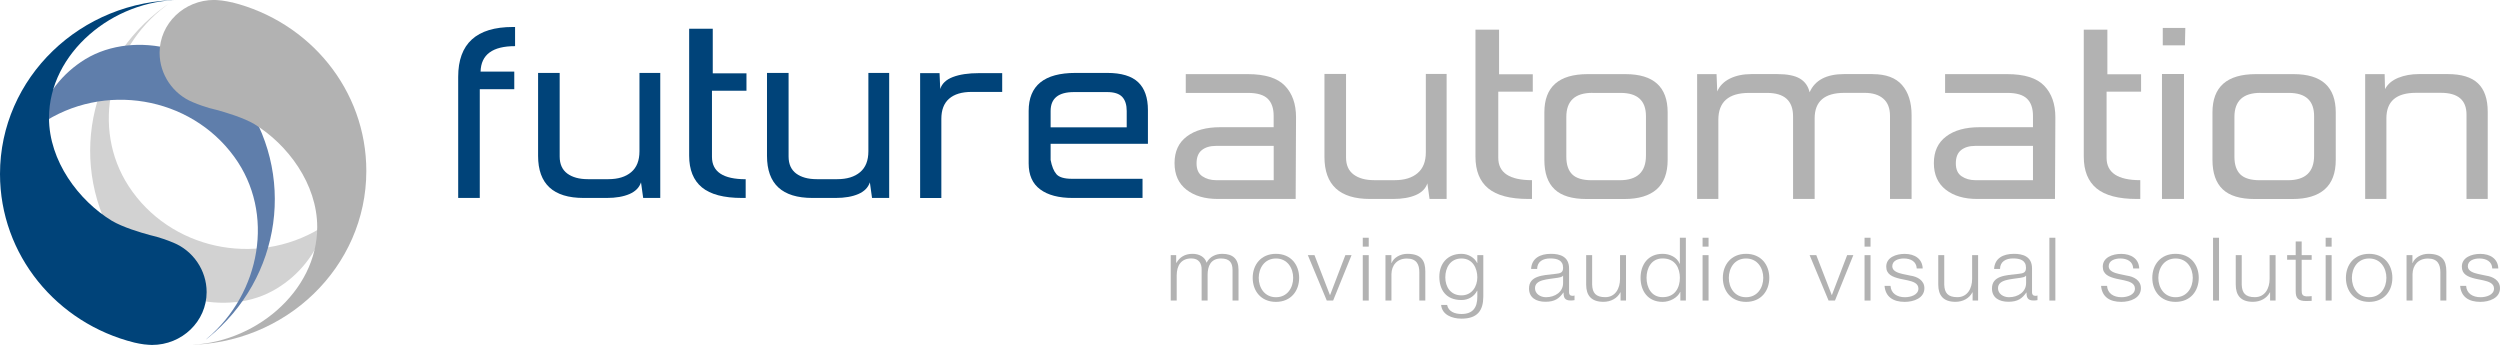 <svg xmlns="http://www.w3.org/2000/svg" id="Layer_2" data-name="Layer 2" viewBox="0 0 472.46 65.2"><defs><style>      .cls-1 {        fill: #d2d2d2;      }      .cls-2 {        fill: #5f7eab;      }      .cls-3 {        fill: #004379;      }      .cls-4 {        fill: #b2b2b2;      }    </style></defs><g id="Layer_1-2" data-name="Layer 1"><g><path class="cls-1" d="M44.53,57.11c2.84-.31,5.46-1.17,7.78-2.59,2.13-1.3,3.98-2.92,5.49-4.84,1.46-1.84,2.57-3.91,3.31-6.14.1-.31.19-.62.27-.93-.28.18-.57.36-.86.54-12.27,7.46-28.48,3.89-36.2-7.96-7.21-11.07-3.58-26.01,6.92-34.01.74-.57.63-.5-.18.08-14.49,10.57-18.44,30.29-8.59,45.41.79,1.22,1.7,2.36,2.7,3.41,2.93,2.96,6.76,5.19,10.97,6.32,2.82.76,5.64.99,8.38.69"></path><path class="cls-2" d="M22.93,8.74c-2.82.45-5.39,1.44-7.64,2.98-2.06,1.4-3.82,3.11-5.23,5.1-1.36,1.92-2.35,4.04-2.97,6.3-.08.31-.16.63-.23.94.27-.2.55-.39.83-.59,11.86-8.06,28.24-5.3,36.57,6.15,7.79,10.68,4.97,25.77-5.07,34.29-.03.03-.64.57.12-.05,13.94-11.28,16.84-31.18,6.18-45.8-.86-1.18-1.82-2.27-2.87-3.27-3.08-2.81-7.03-4.85-11.29-5.77-2.86-.62-5.69-.71-8.41-.28"></path><path class="cls-4" d="M43.83.45c-.58-.14-1.25-.26-1.84-.34-.32-.06-1.44-.12-1.49-.12-5.71,0-10.34,4.47-10.34,9.99,0,4.13,2.57,7.81,6.27,9.33,1.26.53,2.36.89,3.23,1.14h0s.03,0,.06.01c.45.13.83.22,1.14.29,1.78.48,5.14,1.48,7.22,2.71,6.28,3.84,11.87,11.29,11.87,19.45,0,12.26-12.06,22.27-24.76,22.27,18.8,0,34.04-14.72,34.04-32.87,0-15.31-10.71-28.21-25.38-31.87"></path><path class="cls-3" d="M25.38,64.74c.58.14,1.25.26,1.84.34.32.06,1.44.11,1.49.11,5.71,0,10.34-4.47,10.34-9.99,0-4.13-2.57-7.81-6.27-9.33-1.26-.53-2.36-.89-3.23-1.14h0s-.03,0-.06-.01c-.45-.13-.83-.22-1.14-.29-1.78-.48-5.14-1.48-7.22-2.71-6.28-3.84-11.87-11.29-11.87-19.45C9.28,10.01,21.34,0,34.04,0,15.24,0,0,14.72,0,32.87c0,15.31,10.71,28.21,25.38,31.87"></path><path class="cls-4" d="M244.86,37.6h-14.71c-2.45,0-4.43-.58-5.93-1.75-1.5-1.17-2.25-2.84-2.25-5.03s.77-3.87,2.32-5.03c1.54-1.17,3.66-1.75,6.33-1.75h10.08v-2.14c0-1.43-.37-2.51-1.12-3.24-.75-.73-1.99-1.1-3.71-1.1h-11.78v-3.55h11.71c3.27,0,5.61.73,7.02,2.19,1.41,1.46,2.11,3.45,2.11,5.97l-.07,15.44ZM240.71,34.05v-6.48h-10.9c-1.14,0-2.03.27-2.69.8-.66.53-.99,1.36-.99,2.5s.36,1.95,1.09,2.44c.73.49,1.59.74,2.59.74h10.9Z"></path><path class="cls-4" d="M273.42,37.6h-3.26l-.41-2.95c-.32.98-1.05,1.72-2.18,2.21-1.14.49-2.57.74-4.3.74h-4.37c-5.73,0-8.6-2.65-8.6-7.95v-15.68h4.08v15.8c0,1.43.48,2.5,1.43,3.21.96.71,2.25,1.07,3.89,1.07h3.89c1.82,0,3.26-.44,4.3-1.32,1.05-.88,1.57-2.19,1.57-3.95v-14.81h3.93v23.63Z"></path><path class="cls-4" d="M289.51,37.6h-.68c-3.44,0-5.97-.67-7.58-2-1.61-1.33-2.41-3.33-2.41-6V5.61h4.46v8.43h6.37v3.29h-6.52v12.5c0,2.81,2.12,4.22,6.37,4.22v3.55Z"></path><path class="cls-4" d="M307.19,14.01c5.31,0,7.97,2.41,7.97,7.23v8.98c0,2.48-.69,4.33-2.08,5.56-1.39,1.22-3.42,1.83-6.1,1.83h-7.15c-2.73,0-4.74-.61-6.03-1.83-1.3-1.22-1.94-3.08-1.94-5.56v-8.98c0-4.82,2.73-7.23,8.18-7.23h7.15ZM300.92,17.55c-3.27,0-4.91,1.52-4.91,4.55v7.51c0,1.5.37,2.61,1.12,3.35.75.73,1.97,1.1,3.65,1.1h5.31c3.32,0,4.97-1.55,4.97-4.66v-7.45c0-2.92-1.59-4.39-4.77-4.39h-5.38Z"></path><path class="cls-4" d="M353.9,14.01c2.5,0,4.35.68,5.55,2.05,1.2,1.37,1.81,3.28,1.81,5.72v15.82h-4.08v-15.72c0-1.42-.42-2.5-1.26-3.23-.84-.73-2.01-1.1-3.51-1.1h-3.88c-3.72,0-5.59,1.61-5.59,4.82v15.23h-4.08v-15.61c0-2.96-1.64-4.43-4.91-4.43h-3.41c-3.87,0-5.8,1.7-5.8,5.09v14.95h-4.01V14.01h3.67l.13,3.27c.45-1.06,1.25-1.86,2.39-2.43,1.14-.56,2.5-.85,4.09-.85h4.84c1.91,0,3.34.28,4.3.85.95.56,1.57,1.43,1.84,2.59,1-2.29,3.18-3.44,6.54-3.44h5.38Z"></path><path class="cls-4" d="M388.36,37.6h-14.71c-2.45,0-4.43-.58-5.93-1.75-1.5-1.17-2.25-2.84-2.25-5.03s.77-3.87,2.32-5.03c1.54-1.17,3.66-1.75,6.33-1.75h10.08v-2.14c0-1.43-.37-2.51-1.12-3.24-.75-.73-1.99-1.1-3.71-1.1h-11.78v-3.55h11.71c3.27,0,5.61.73,7.02,2.19,1.41,1.46,2.11,3.45,2.11,5.97l-.07,15.44ZM384.2,34.05v-6.48h-10.9c-1.14,0-2.03.27-2.69.8-.66.53-.99,1.36-.99,2.5s.36,1.95,1.09,2.44c.73.49,1.59.74,2.59.74h10.9Z"></path><path class="cls-4" d="M404.47,37.6h-.68c-3.45,0-5.97-.67-7.58-2-1.61-1.33-2.41-3.33-2.41-6V5.61h4.46v8.43h6.37v3.29h-6.52v12.5c0,2.81,2.12,4.22,6.37,4.22v3.55Z"></path><path class="cls-4" d="M412.74,37.6h-4.16V13.99h4.16v23.61ZM412.92,8.57h-4.19v-3.29h4.26l-.07,3.29Z"></path><path class="cls-4" d="M433.45,14.01c5.32,0,7.97,2.41,7.97,7.23v8.98c0,2.48-.69,4.33-2.08,5.56-1.39,1.22-3.42,1.83-6.1,1.83h-7.15c-2.73,0-4.74-.61-6.03-1.83-1.29-1.22-1.94-3.08-1.94-5.56v-8.98c0-4.82,2.73-7.23,8.18-7.23h7.15ZM427.18,17.55c-3.27,0-4.91,1.52-4.91,4.55v7.51c0,1.5.37,2.61,1.12,3.35.75.73,1.97,1.1,3.65,1.1h5.32c3.32,0,4.97-1.55,4.97-4.66v-7.45c0-2.92-1.59-4.39-4.77-4.39h-5.38Z"></path><path class="cls-4" d="M450.73,16.84c.5-.94,1.33-1.66,2.49-2.13,1.16-.47,2.46-.71,3.91-.71h5.45c2.59,0,4.49.58,5.72,1.75,1.22,1.17,1.84,2.96,1.84,5.36v16.48h-4.01v-15.94c0-2.74-1.61-4.11-4.84-4.11h-4.71c-3.73,0-5.59,1.61-5.59,4.82v15.23h-4.01V14.01h3.68l.07,2.84Z"></path><path class="cls-3" d="M97.19,16.86h-6.52v20.55h-4.08V14.52c0-6.28,3.45-9.42,10.34-9.42h.41v3.62c-4.26,0-6.43,1.6-6.52,4.81h6.37v3.33Z"></path><path class="cls-3" d="M124.81,37.41h-3.26l-.41-2.95c-.32.98-1.05,1.72-2.18,2.21-1.14.49-2.57.74-4.3.74h-4.37c-5.73,0-8.6-2.65-8.6-7.95v-15.68h4.08v15.8c0,1.43.48,2.5,1.43,3.21.96.71,2.25,1.07,3.89,1.07h3.89c1.82,0,3.26-.44,4.3-1.32,1.05-.88,1.57-2.19,1.57-3.95v-14.81h3.93v23.63Z"></path><path class="cls-3" d="M140.91,37.41h-.68c-3.45,0-5.97-.67-7.58-2-1.61-1.33-2.41-3.33-2.41-6V5.43h4.46v8.43h6.37v3.29h-6.52v12.5c0,2.81,2.12,4.22,6.37,4.22v3.55Z"></path><path class="cls-3" d="M168.06,37.41h-3.26l-.41-2.95c-.32.98-1.05,1.72-2.18,2.21-1.14.49-2.57.74-4.3.74h-4.37c-5.73,0-8.59-2.65-8.59-7.95v-15.68h4.08v15.8c0,1.43.48,2.5,1.43,3.21.96.71,2.25,1.07,3.89,1.07h3.89c1.82,0,3.26-.44,4.3-1.32,1.05-.88,1.57-2.19,1.57-3.95v-14.81h3.93v23.63Z"></path><path class="cls-3" d="M189.41,17.37h-5.79c-1.86,0-3.28.43-4.26,1.29-.98.86-1.46,2.13-1.46,3.81v14.95h-4.01V13.82h3.67l.13,3c.32-1.02,1.11-1.77,2.38-2.26,1.27-.49,2.93-.74,4.97-.74h4.36v3.55Z"></path><path class="cls-3" d="M209.24,13.78c2.68,0,4.63.59,5.86,1.76,1.23,1.17,1.84,2.93,1.84,5.27v6.36h-18.39v3.06c.23,1.2.59,2.1,1.09,2.68.5.58,1.48.88,2.93.88h13.35v3.62h-13.21c-2.63,0-4.68-.54-6.13-1.62-1.46-1.08-2.18-2.71-2.18-4.91v-9.92c0-4.79,2.95-7.18,8.86-7.18h6ZM212.93,20.98c0-1.17-.28-2.06-.85-2.67-.57-.6-1.51-.91-2.83-.91h-6.27c-2.96,0-4.43,1.19-4.43,3.58v3.08h14.38v-3.08Z"></path><path class="cls-4" d="M221.24,48.22h1.04v1.45h.05c.59-1.03,1.56-1.7,3.04-1.7,1.22,0,2.32.55,2.66,1.68.56-1.13,1.73-1.68,2.95-1.68,2.03,0,3.08.98,3.08,3.01v5.82h-1.13v-5.77c0-1.41-.58-2.18-2.19-2.18-1.96,0-2.52,1.5-2.52,3.09v4.85h-1.13v-5.82c.02-1.16-.5-2.13-1.94-2.13-1.96,0-2.75,1.36-2.77,3.16v4.79h-1.13v-8.58Z"></path><path class="cls-4" d="M245.52,52.51c0,2.46-1.55,4.54-4.39,4.54s-4.39-2.08-4.39-4.54,1.55-4.54,4.39-4.54,4.39,2.08,4.39,4.54M237.88,52.51c0,1.83,1.08,3.66,3.26,3.66s3.25-1.83,3.25-3.66-1.08-3.66-3.25-3.66-3.26,1.83-3.26,3.66"></path><polygon class="cls-4" points="247.16 48.22 248.42 48.22 251.33 55.75 251.37 55.75 254.25 48.22 255.42 48.22 251.94 56.8 250.74 56.8 247.16 48.22"></polygon><path class="cls-4" d="M257.54,44.93h1.13v1.68h-1.13v-1.68ZM257.54,48.22h1.13v8.58h-1.13v-8.58Z"></path><path class="cls-4" d="M261.82,48.22h1.13v1.48h.04c.41-1.03,1.65-1.73,2.97-1.73,2.61,0,3.4,1.26,3.4,3.31v5.52h-1.13v-5.35c0-1.48-.52-2.59-2.36-2.59s-2.88,1.26-2.91,2.94v5h-1.13v-8.58Z"></path><path class="cls-4" d="M280.32,56.1c-.02,2.56-1.08,4.12-4.12,4.12-1.85,0-3.69-.77-3.85-2.59h1.13c.25,1.26,1.46,1.71,2.72,1.71,2.09,0,2.99-1.15,2.99-3.24v-1.16h-.04c-.52,1.05-1.62,1.76-2.95,1.76-2.97,0-4.19-1.96-4.19-4.41s1.51-4.32,4.19-4.32c1.35,0,2.5.78,2.95,1.73h.04v-1.48h1.13v7.88ZM279.19,52.41c0-1.68-.85-3.56-2.99-3.56s-3.06,1.78-3.06,3.56.97,3.41,3.06,3.41c1.96,0,2.99-1.66,2.99-3.41"></path><path class="cls-4" d="M289.35,50.85c.11-2.01,1.64-2.88,3.76-2.88,1.64,0,3.42.47,3.42,2.76v4.55c0,.4.22.63.67.63.13,0,.27-.03.36-.07v.88c-.25.05-.43.07-.74.07-1.15,0-1.33-.6-1.33-1.5h-.04c-.79,1.11-1.6,1.74-3.38,1.74s-3.11-.78-3.11-2.51c0-2.41,2.54-2.49,4.98-2.76.94-.1,1.46-.21,1.46-1.16,0-1.41-1.1-1.76-2.43-1.76-1.4,0-2.45.6-2.48,1.99h-1.13ZM295.4,52.11h-.04c-.14.25-.65.33-.95.38-1.92.32-4.32.3-4.32,1.98,0,1.05,1.01,1.7,2.07,1.7,1.73,0,3.25-1.01,3.24-2.69v-1.36Z"></path><path class="cls-4" d="M307.3,56.8h-1.04v-1.55h-.04c-.59,1.15-1.82,1.79-3.2,1.79-2.34,0-3.26-1.26-3.26-3.26v-5.57h1.13v5.59c.05,1.55.68,2.36,2.48,2.36,1.94,0,2.79-1.7,2.79-3.44v-4.51h1.13v8.58Z"></path><path class="cls-4" d="M318.6,56.8h-1.04v-1.63h-.04c-.49,1.11-1.96,1.88-3.31,1.88-2.82,0-4.17-2.11-4.17-4.54s1.35-4.54,4.17-4.54c1.38,0,2.73.65,3.22,1.88h.04v-4.92h1.13v11.87ZM314.21,56.16c2.41,0,3.26-1.88,3.26-3.66s-.84-3.66-3.26-3.66c-2.16,0-3.04,1.88-3.04,3.66s.88,3.66,3.04,3.66"></path><path class="cls-4" d="M321.76,44.93h1.13v1.68h-1.13v-1.68ZM321.76,48.22h1.13v8.58h-1.13v-8.58Z"></path><path class="cls-4" d="M334.37,52.51c0,2.46-1.55,4.54-4.39,4.54s-4.39-2.08-4.39-4.54,1.55-4.54,4.39-4.54,4.39,2.08,4.39,4.54M326.72,52.51c0,1.83,1.08,3.66,3.25,3.66s3.26-1.83,3.26-3.66-1.08-3.66-3.26-3.66-3.25,1.83-3.25,3.66"></path><polygon class="cls-4" points="341.99 48.22 343.25 48.22 346.17 55.75 346.2 55.75 349.08 48.22 350.25 48.22 346.78 56.8 345.57 56.8 341.99 48.22"></polygon><path class="cls-4" d="M352.37,44.93h1.13v1.68h-1.13v-1.68ZM352.37,48.22h1.13v8.58h-1.13v-8.58Z"></path><path class="cls-4" d="M362.23,50.73c-.05-1.3-1.13-1.88-2.43-1.88-1.01,0-2.19.37-2.19,1.48,0,.93,1.15,1.26,1.92,1.44l1.51.32c1.29.18,2.64.88,2.64,2.38,0,1.86-2,2.58-3.72,2.58-2.16,0-3.63-.93-3.81-3.02h1.13c.09,1.41,1.22,2.14,2.73,2.14,1.06,0,2.54-.43,2.54-1.63,0-1-1.01-1.33-2.03-1.56l-1.46-.3c-1.47-.36-2.59-.83-2.59-2.29,0-1.75,1.85-2.41,3.49-2.41,1.85,0,3.33.9,3.4,2.76h-1.13Z"></path><path class="cls-4" d="M373.83,56.8h-1.04v-1.55h-.04c-.59,1.15-1.82,1.79-3.2,1.79-2.34,0-3.25-1.26-3.25-3.26v-5.57h1.13v5.59c.05,1.55.68,2.36,2.48,2.36,1.94,0,2.79-1.7,2.79-3.44v-4.51h1.13v8.58Z"></path><path class="cls-4" d="M376.85,50.85c.11-2.01,1.64-2.88,3.76-2.88,1.64,0,3.41.47,3.41,2.76v4.55c0,.4.22.63.67.63.13,0,.27-.03.36-.07v.88c-.25.05-.43.07-.74.07-1.15,0-1.33-.6-1.33-1.5h-.04c-.79,1.11-1.6,1.74-3.38,1.74s-3.11-.78-3.11-2.51c0-2.41,2.54-2.49,4.98-2.76.93-.1,1.45-.21,1.45-1.16,0-1.41-1.1-1.76-2.43-1.76-1.4,0-2.45.6-2.48,1.99h-1.13ZM382.89,52.11h-.04c-.14.25-.65.33-.95.38-1.92.32-4.31.3-4.31,1.98,0,1.05,1,1.7,2.07,1.7,1.73,0,3.25-1.01,3.24-2.69v-1.36Z"></path><rect class="cls-4" x="387.3" y="44.93" width="1.13" height="11.87"></rect><path class="cls-4" d="M403.14,50.73c-.05-1.3-1.13-1.88-2.43-1.88-1.01,0-2.2.37-2.2,1.48,0,.93,1.15,1.26,1.93,1.44l1.51.32c1.3.18,2.65.88,2.65,2.38,0,1.86-2,2.58-3.72,2.58-2.16,0-3.63-.93-3.81-3.02h1.13c.09,1.41,1.22,2.14,2.73,2.14,1.06,0,2.54-.43,2.54-1.63,0-1-1.01-1.33-2.03-1.56l-1.46-.3c-1.47-.36-2.59-.83-2.59-2.29,0-1.75,1.85-2.41,3.49-2.41,1.85,0,3.33.9,3.4,2.76h-1.13Z"></path><path class="cls-4" d="M415.53,52.51c0,2.46-1.55,4.54-4.39,4.54s-4.39-2.08-4.39-4.54,1.55-4.54,4.39-4.54,4.39,2.08,4.39,4.54M407.89,52.51c0,1.83,1.08,3.66,3.26,3.66s3.25-1.83,3.25-3.66-1.08-3.66-3.25-3.66-3.26,1.83-3.26,3.66"></path><rect class="cls-4" x="418.23" y="44.93" width="1.13" height="11.87"></rect><path class="cls-4" d="M430.05,56.8h-1.04v-1.55h-.04c-.59,1.15-1.82,1.79-3.2,1.79-2.34,0-3.25-1.26-3.25-3.26v-5.57h1.13v5.59c.05,1.55.68,2.36,2.48,2.36,1.94,0,2.79-1.7,2.79-3.44v-4.51h1.13v8.58Z"></path><path class="cls-4" d="M434.98,48.22h1.89v.88h-1.89v5.78c0,.68.1,1.08.92,1.13.32,0,.65-.01.97-.05v.9c-.34,0-.67.03-1.01.03-1.51,0-2.03-.47-2.01-1.93v-5.87h-1.62v-.88h1.62v-2.58h1.13v2.58Z"></path><path class="cls-4" d="M439.51,44.93h1.13v1.68h-1.13v-1.68ZM439.51,48.22h1.13v8.58h-1.13v-8.58Z"></path><path class="cls-4" d="M452.12,52.51c0,2.46-1.55,4.54-4.39,4.54s-4.39-2.08-4.39-4.54,1.55-4.54,4.39-4.54,4.39,2.08,4.39,4.54M444.47,52.51c0,1.83,1.08,3.66,3.26,3.66s3.26-1.83,3.26-3.66-1.08-3.66-3.26-3.66-3.26,1.83-3.26,3.66"></path><path class="cls-4" d="M454.78,48.22h1.13v1.48h.04c.41-1.03,1.65-1.73,2.97-1.73,2.61,0,3.4,1.26,3.4,3.31v5.52h-1.13v-5.35c0-1.48-.52-2.59-2.35-2.59s-2.88,1.26-2.91,2.94v5h-1.13v-8.58Z"></path><path class="cls-4" d="M471,50.73c-.05-1.3-1.13-1.88-2.43-1.88-1.01,0-2.19.37-2.19,1.48,0,.93,1.15,1.26,1.92,1.44l1.51.32c1.3.18,2.65.88,2.65,2.38,0,1.86-2,2.58-3.72,2.58-2.16,0-3.63-.93-3.81-3.02h1.13c.09,1.41,1.22,2.14,2.73,2.14,1.06,0,2.54-.43,2.54-1.63,0-1-1.01-1.33-2.03-1.56l-1.46-.3c-1.48-.36-2.59-.83-2.59-2.29,0-1.75,1.85-2.41,3.49-2.41,1.85,0,3.33.9,3.4,2.76h-1.13Z"></path></g></g></svg>